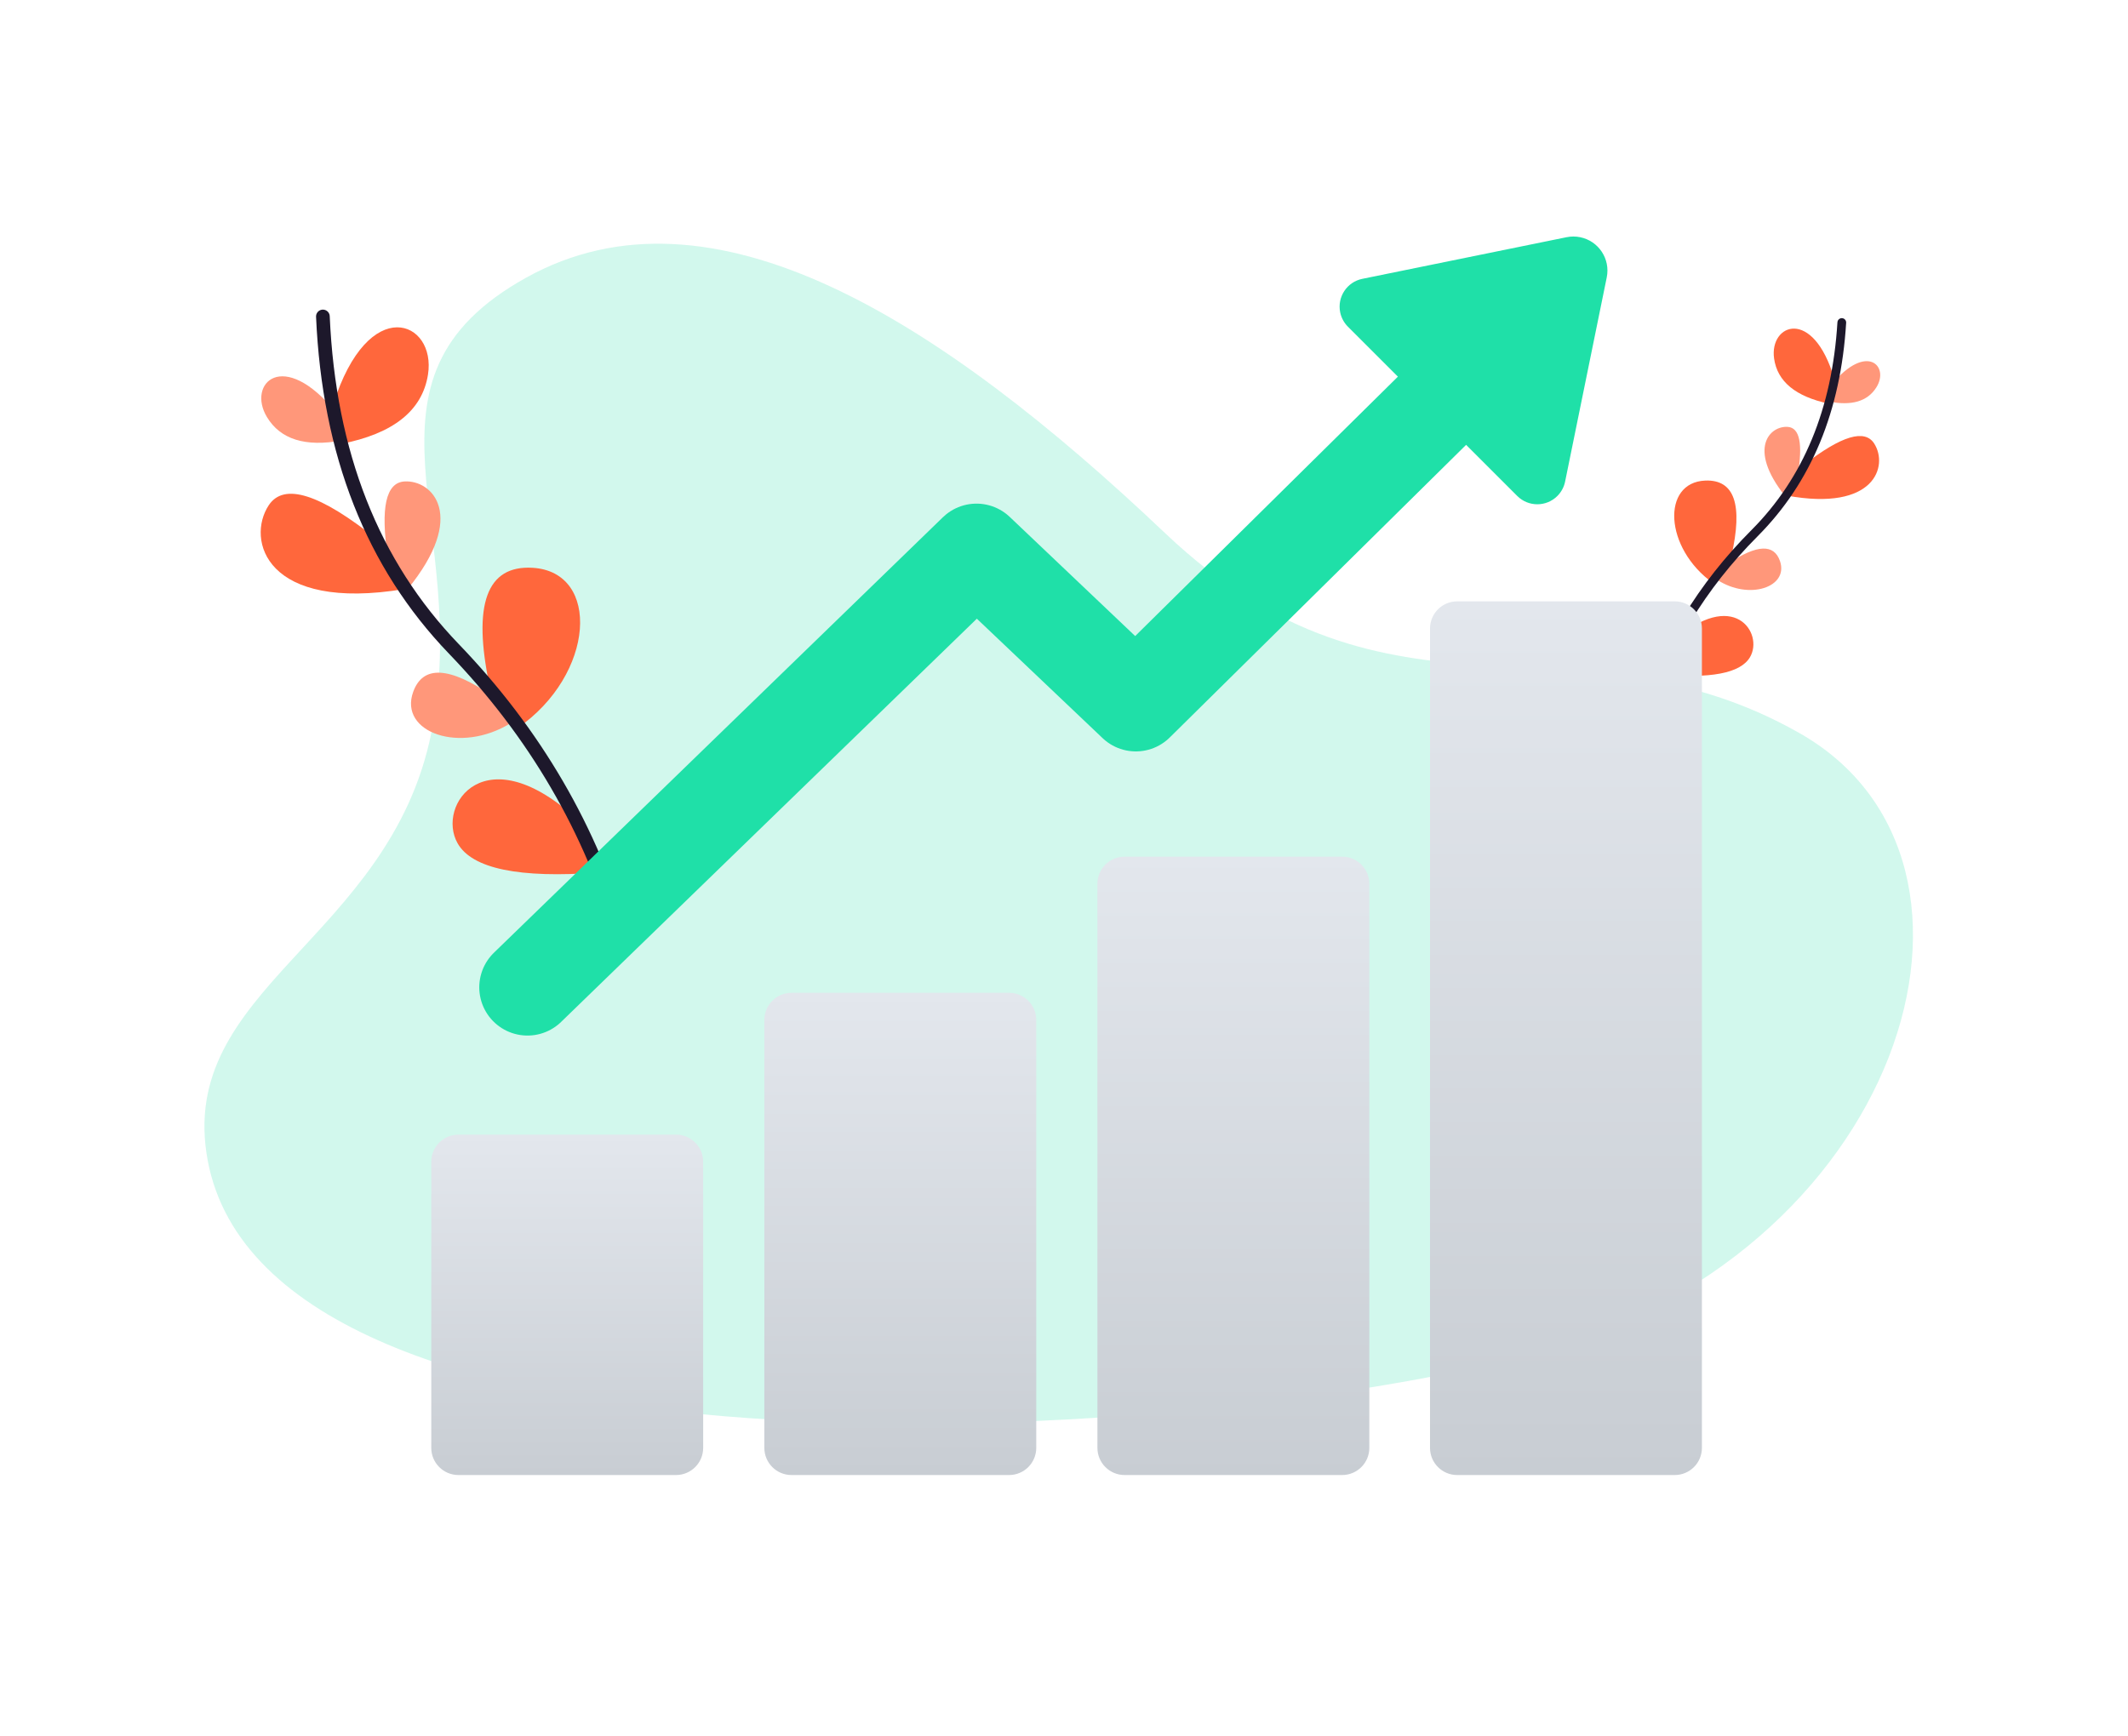 <?xml version="1.0" encoding="UTF-8"?>
<svg width="375px" height="306px" viewBox="0 0 375 306" version="1.1" xmlns="http://www.w3.org/2000/svg" xmlns:xlink="http://www.w3.org/1999/xlink">
    <title>investing@1x</title>
    <defs>
        <linearGradient x1="50%" y1="0%" x2="50%" y2="100%" id="linearGradient-1">
            <stop stop-color="#E3E7ED" offset="0%"></stop>
            <stop stop-color="#C8CDD3" offset="100%"></stop>
        </linearGradient>
        <linearGradient x1="50%" y1="0%" x2="50%" y2="100%" id="linearGradient-2">
            <stop stop-color="#E3E7ED" offset="0%"></stop>
            <stop stop-color="#C8CDD3" offset="100%"></stop>
        </linearGradient>
        <linearGradient x1="50%" y1="0%" x2="50%" y2="100%" id="linearGradient-3">
            <stop stop-color="#E3E7ED" offset="0%"></stop>
            <stop stop-color="#C8CDD3" offset="100%"></stop>
        </linearGradient>
        <linearGradient x1="50%" y1="0%" x2="50%" y2="100%" id="linearGradient-4">
            <stop stop-color="#E3E7ED" offset="0%"></stop>
            <stop stop-color="#C8CDD3" offset="100%"></stop>
        </linearGradient>
    </defs>
    <g id="investing" stroke="none" fill="none" fill-rule="evenodd" stroke-width="1">
        <g id="investment-growth" transform="translate(0, 0)">
            <rect id="bounds" x="0" y="0" width="375" height="306"></rect>
            <path d="M36.6,204.538 C30.955,174.267 68.607,165.671 76,129.233 C83.393,92.795 60.143,67.032 92.734,48.934 C125.326,30.836 165.445,56.143 205.343,94 C245.242,131.857 277.179,106.543 317.128,129.233 C357.077,151.924 335.136,222.219 268.957,238.997 C202.778,255.774 47.499,262.987 36.6,204.538 Z" id="Path-4" fill="#1FE0A8" opacity="0.2"></path>
            <g id="plant-1" transform="translate(78.192, 109.698) scale(-1, 1) rotate(-9) translate(-78.192, -109.698)translate(38.33, 59.552)">
                <path d="M24.113,66.535 C12.056,55.081 13.865,36.996 25.921,38.202 C33.959,39.006 35.366,46.24 30.141,59.904 C28.935,61.109 26.926,63.32 24.113,66.535 Z" id="Path-7" fill="#FF673C"></path>
                <path d="M34.07,73.768 C26.51,66.472 27.644,54.952 35.204,55.72 C40.244,56.232 41.126,60.84 37.85,69.544 C37.094,70.312 35.834,71.72 34.07,73.768 Z" id="Path-7-Copy" fill="#FF977A" transform="translate(34.361, 64.726) scale(-1, 1) rotate(-85) translate(-34.361, -64.726)"></path>
                <path d="M47.623,45.436 C71.133,53.272 76.558,41.216 73.544,34.585 C71.535,30.164 64.904,31.169 53.651,37.599 C52.35,39.427 50.34,42.039 47.623,45.436 Z" id="Path-8" fill="#FF673C"></path>
                <path d="M39.786,39.493 C55.722,44.771 59.399,36.651 57.356,32.185 C55.994,29.207 51.5,29.884 43.872,34.215 C42.99,35.446 41.628,37.205 39.786,39.493 Z" id="Path-8-Copy" fill="#FF977A" transform="translate(48.829, 35.791) scale(-1, 1) rotate(-78) translate(-48.829, -35.791)"></path>
                <path d="M62.693,21.926 C53.852,18.711 49.431,13.888 49.431,7.458 C49.431,-2.187 62.091,-5.201 65.105,15.295 C64.301,18.108 63.497,20.318 62.693,21.926 Z" id="Path-9" fill="#FF673C"></path>
                <path d="M74.286,25.543 C68.165,23.244 65.105,19.797 65.105,15.201 C65.105,8.306 73.869,6.151 75.956,20.803 C75.399,22.814 74.843,24.394 74.286,25.543 Z" id="Path-9-Copy" fill="#FF977A" transform="translate(70.53, 17.706) scale(-1, 1) rotate(-40) translate(-70.53, -17.706)"></path>
                <path d="M6.028,89.442 C19.692,92.657 28.132,92.255 31.347,88.236 C36.169,82.208 29.538,68.343 10.851,81.002 C7.636,85.423 6.028,88.236 6.028,89.442 Z" id="Path-10" fill="#FF673C"></path>
                <path d="M-1.9653267e-14,100.293 C8.44,82.208 20.898,66.936 37.375,54.478 C53.852,42.02 64.502,23.935 69.325,0.224" id="Path-6" stroke="#1D182B" stroke-width="2.411" stroke-linecap="round"></path>
            </g>
            <g id="plant-1-copy" transform="translate(310.376, 91.021) rotate(-8) translate(-310.376, -91.021)translate(284.932, 59.013)">
                <path d="M15.391,42.469 C7.696,35.158 8.85,23.615 16.546,24.384 C21.676,24.897 22.574,29.515 19.239,38.236 C18.469,39.006 17.187,40.417 15.391,42.469 Z" id="Path-7" fill="#FF673C"></path>
                <path d="M21.747,47.086 C16.921,42.429 17.645,35.076 22.471,35.566 C25.688,35.893 26.251,38.834 24.16,44.39 C23.677,44.88 22.873,45.779 21.747,47.086 Z" id="Path-7-Copy" fill="#FF977A" transform="translate(21.933, 41.315) scale(-1, 1) rotate(-85) translate(-21.933, -41.315)"></path>
                <path d="M30.398,29.002 C45.404,34.004 48.867,26.308 46.943,22.076 C45.661,19.254 41.428,19.895 34.245,23.999 C33.415,25.166 32.132,26.834 30.398,29.002 Z" id="Path-8" fill="#FF673C"></path>
                <path d="M25.395,25.208 C35.567,28.577 37.914,23.394 36.61,20.543 C35.741,18.643 32.872,19.075 28.004,21.839 C27.44,22.625 26.571,23.748 25.395,25.208 Z" id="Path-8-Copy" fill="#FF977A" transform="translate(31.167, 22.845) scale(-1, 1) rotate(-78) translate(-31.167, -22.845)"></path>
                <path d="M40.017,13.995 C34.374,11.943 31.552,8.865 31.552,4.76 C31.552,-1.396 39.632,-3.32 41.556,9.763 C41.043,11.558 40.53,12.969 40.017,13.995 Z" id="Path-9" fill="#FF673C"></path>
                <path d="M47.417,16.304 C43.51,14.837 41.556,12.636 41.556,9.703 C41.556,5.302 47.15,3.926 48.482,13.278 C48.127,14.562 47.772,15.57 47.417,16.304 Z" id="Path-9-Copy" fill="#FF977A" transform="translate(45.019, 11.302) scale(-1, 1) rotate(-40) translate(-45.019, -11.302)"></path>
                <path d="M3.848,57.091 C12.569,59.143 17.956,58.886 20.009,56.321 C23.087,52.473 18.854,43.623 6.926,51.704 C4.874,54.525 3.848,56.321 3.848,57.091 Z" id="Path-10" fill="#FF673C"></path>
                <path d="M-6.08417353e-16,64.017 C5.387,52.473 13.339,42.725 23.856,34.773 C34.374,26.821 41.171,15.278 44.25,0.143" id="Path-6" stroke="#1D182B" stroke-width="1.539" stroke-linecap="round"></path>
            </g>
            <g id="Group" transform="translate(76, 106)">
                <path d="M4.788,94 L43.126,94 C45.771,94 47.914,96.144 47.914,98.788 L47.914,149.212 C47.914,151.856 45.771,154 43.126,154 L4.788,154 C2.144,154 1.77635684e-14,151.856 1.42108547e-14,149.212 L1.42108547e-14,98.788 C1.42108547e-14,96.144 2.144,94 4.788,94 Z" id="Rectangle" fill="url(#linearGradient-1)"></path>
                <path d="M63.483,69 L101.822,69 C104.466,69 106.61,71.144 106.61,73.788 L106.61,149.212 C106.61,151.856 104.466,154 101.822,154 L63.483,154 C60.839,154 58.695,151.856 58.695,149.212 L58.695,73.788 C58.695,71.144 60.839,69 63.483,69 Z" id="Rectangle-Copy" fill="url(#linearGradient-2)"></path>
                <path d="M122.178,45 L160.517,45 C163.161,45 165.305,47.144 165.305,49.788 L165.305,149.212 C165.305,151.856 163.161,154 160.517,154 L122.178,154 C119.534,154 117.39,151.856 117.39,149.212 L117.39,49.788 C117.39,47.144 119.534,45 122.178,45 Z" id="Rectangle-Copy-2" fill="url(#linearGradient-3)"></path>
                <path d="M180.788,0 L219.126,0 C221.771,-8.8817842e-16 223.914,2.144 223.914,4.788 L223.914,149.212 C223.914,151.856 221.771,154 219.126,154 L180.788,154 C178.144,154 176,151.856 176,149.212 L176,4.788 C176,2.144 178.144,3.55271368e-15 180.788,3.55271368e-15 Z" id="Rectangle-Copy-3" fill="url(#linearGradient-4)"></path>
            </g>
            <polyline id="Path-22" stroke="#1FE0A8" stroke-width="17" stroke-linecap="round" stroke-linejoin="round" points="92.957 174.035 172.079 97.273 200.159 123.949 268.957 56"></polyline>
            <path d="M276.067,41.812 L240.071,49.15 C237.365,49.702 235.619,52.343 236.17,55.048 C236.366,56.009 236.841,56.892 237.534,57.585 L267.372,87.423 C269.325,89.376 272.49,89.376 274.443,87.423 C275.137,86.73 275.611,85.847 275.807,84.886 L283.145,48.89 C283.807,45.643 281.711,42.474 278.464,41.812 C277.674,41.651 276.858,41.651 276.067,41.812 Z" id="Path-23" fill="#1FE0A8"></path>
        </g>
    </g>
</svg>